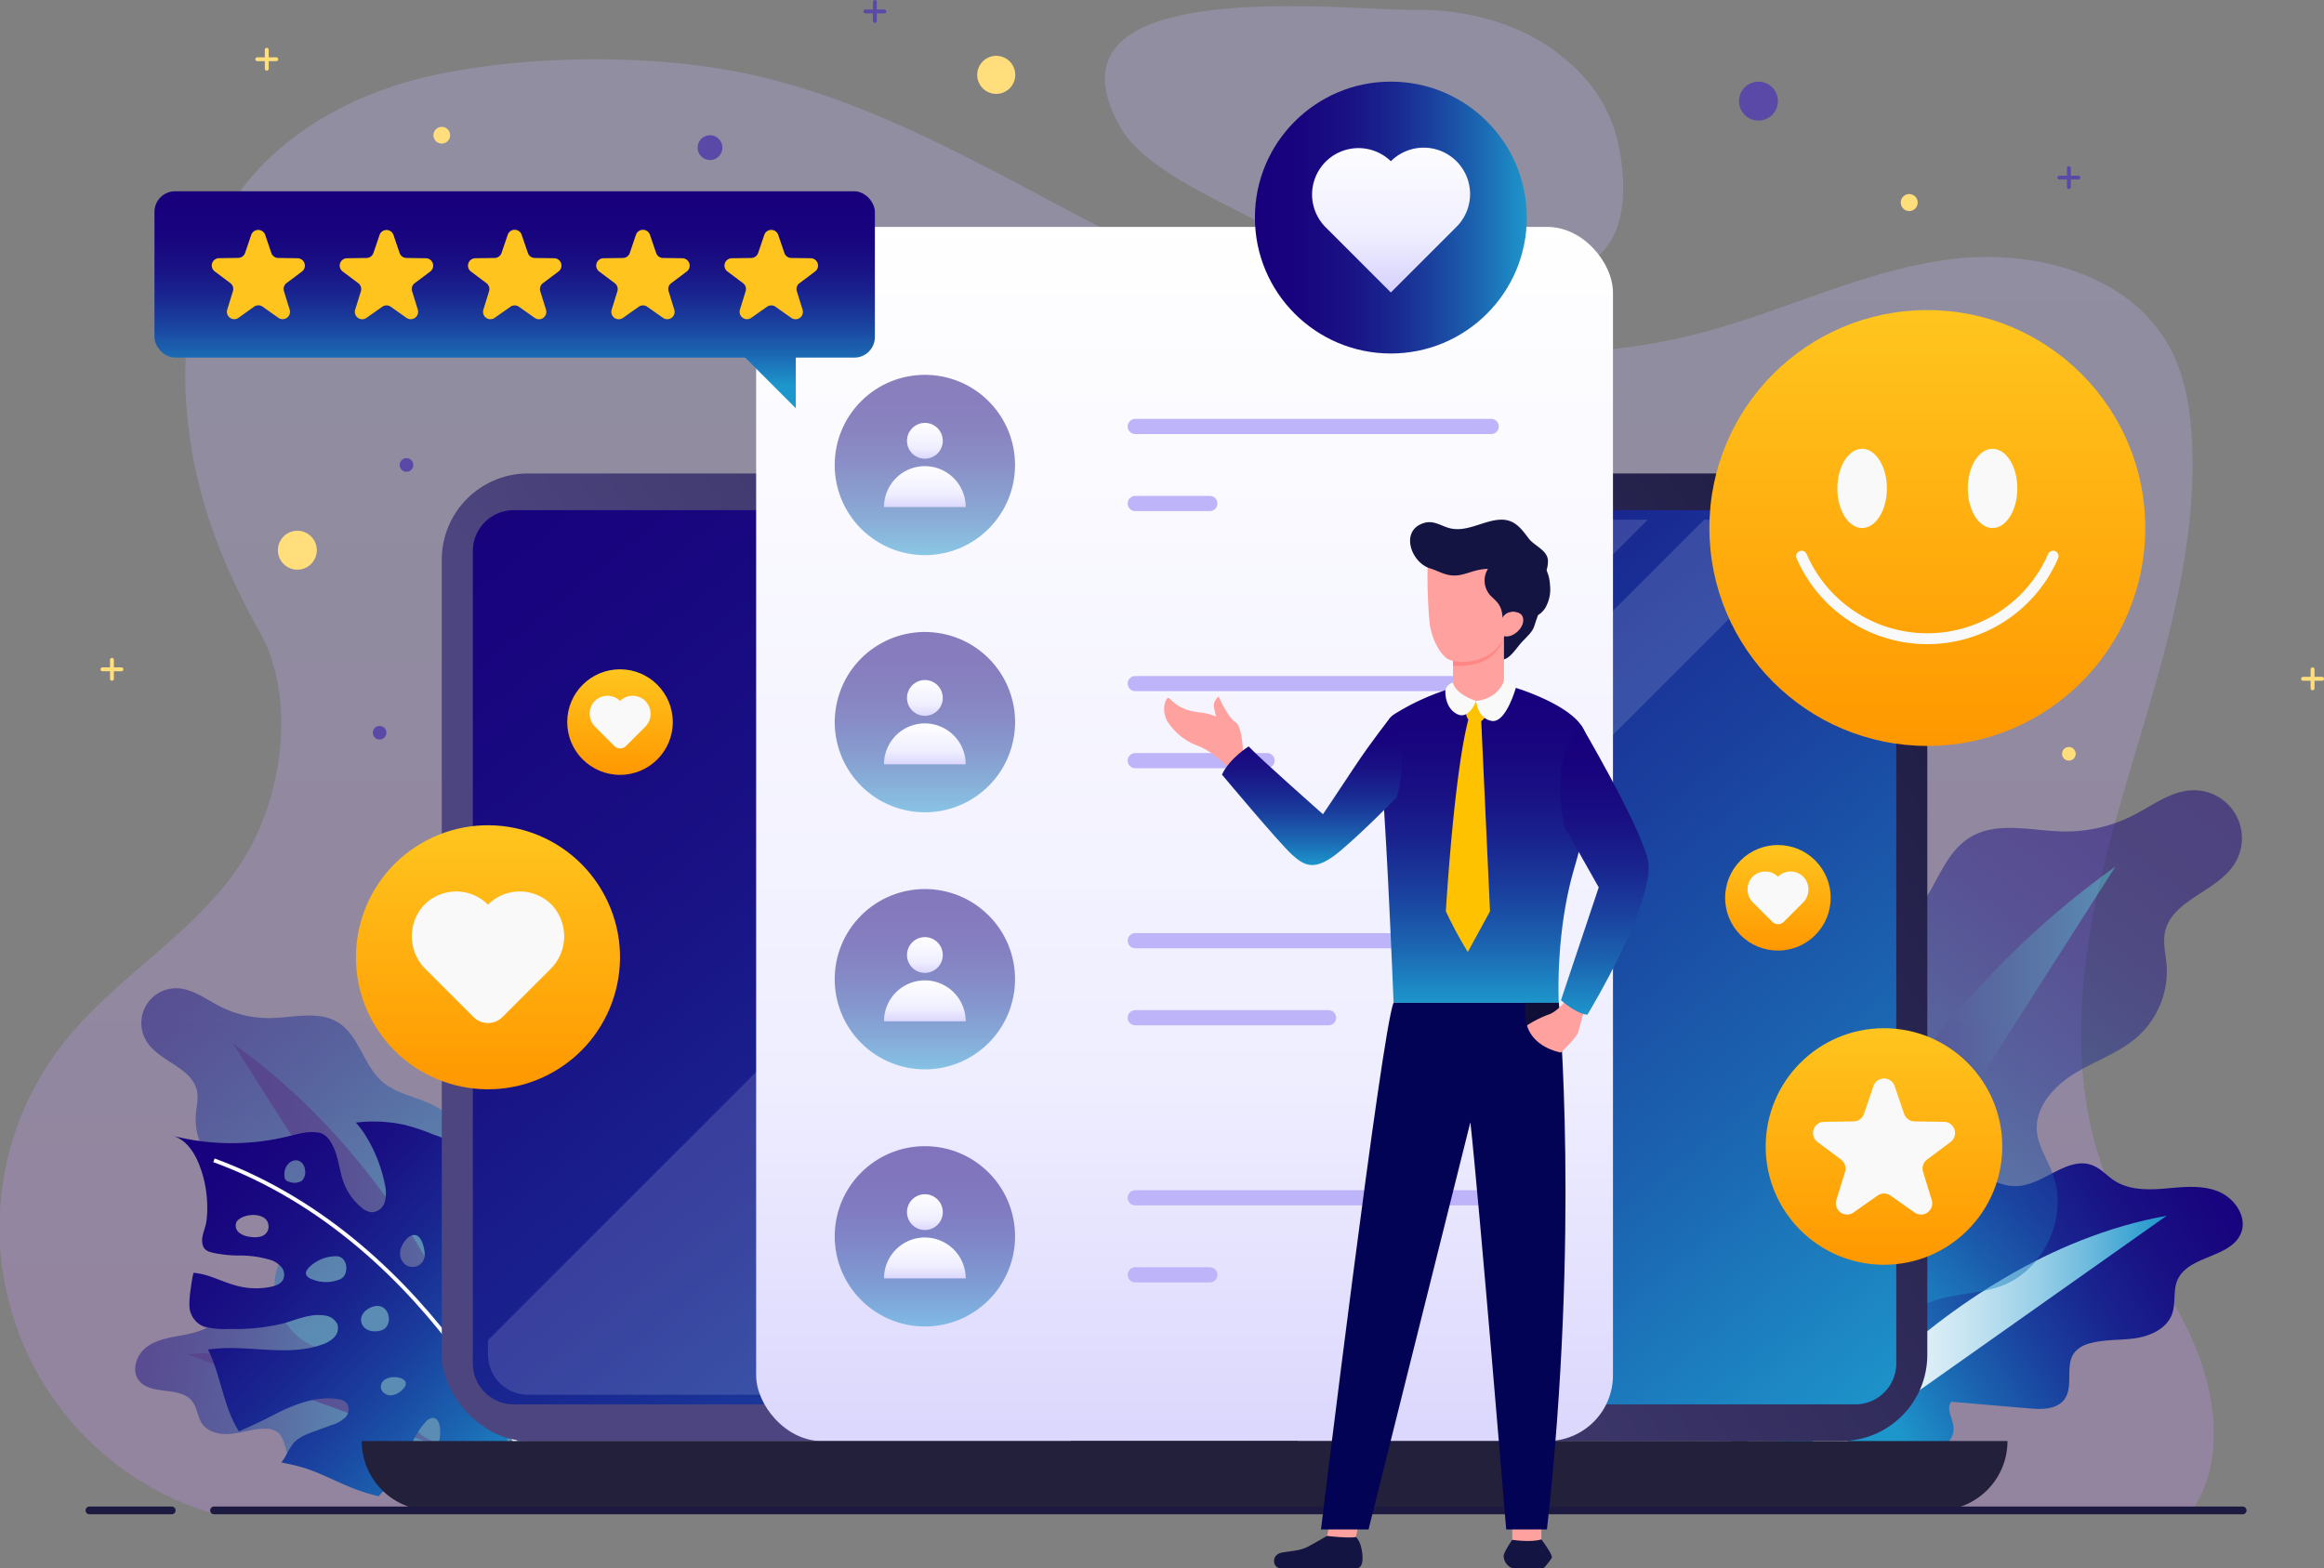 <svg xmlns="http://www.w3.org/2000/svg" xmlns:xlink="http://www.w3.org/1999/xlink" viewBox="0 0 597.45 403.19"><rect x="0" y="0" width="597.45" height="403.19" fill="#808080" stroke="none"/><defs><style>.cls-1{isolation:isolate;}.cls-2,.cls-3{opacity:0.26;}.cls-2{fill:url(#linear-gradient);}.cls-3{fill:url(#linear-gradient-2);}.cls-4{fill:url(#linear-gradient-3);}.cls-5{fill:url(#linear-gradient-4);}.cls-6{opacity:0.48;}.cls-7{fill:url(#linear-gradient-5);}.cls-8{fill:url(#linear-gradient-6);}.cls-9{fill:url(#linear-gradient-7);}.cls-10{fill:url(#linear-gradient-8);}.cls-11{fill:url(#linear-gradient-9);}.cls-12{fill:url(#linear-gradient-10);}.cls-13{fill:url(#linear-gradient-11);}.cls-14,.cls-21,.cls-41,.cls-49,.cls-50,.cls-51{fill:none;}.cls-14{stroke:#fcfcfc;}.cls-14,.cls-41{stroke-miterlimit:10;}.cls-15{fill:url(#linear-gradient-12);}.cls-16{fill:#beb4fa;}.cls-17{fill:url(#linear-gradient-13);}.cls-18{opacity:0.14;mix-blend-mode:overlay;}.cls-19{fill:#fff;}.cls-20{fill:url(#linear-gradient-14);}.cls-21{stroke:#beb4fa;stroke-width:3.9px;}.cls-21,.cls-41,.cls-49,.cls-50,.cls-51{stroke-linecap:round;}.cls-21,.cls-49,.cls-50,.cls-51{stroke-linejoin:round;}.cls-22,.cls-25,.cls-28,.cls-31{opacity:0.5;}.cls-22{fill:url(#linear-gradient-15);}.cls-23{fill:url(#linear-gradient-16);}.cls-24{fill:url(#linear-gradient-17);}.cls-25{fill:url(#linear-gradient-18);}.cls-26{fill:url(#linear-gradient-19);}.cls-27{fill:url(#linear-gradient-20);}.cls-28{fill:url(#linear-gradient-21);}.cls-29{fill:url(#linear-gradient-22);}.cls-30{fill:url(#linear-gradient-23);}.cls-31{fill:url(#linear-gradient-24);}.cls-32{fill:url(#linear-gradient-25);}.cls-33{fill:url(#linear-gradient-26);}.cls-34{fill:#22203a;}.cls-35{fill:url(#linear-gradient-27);}.cls-36{fill:#f9f9f9;}.cls-37{fill:url(#linear-gradient-28);}.cls-38{fill:url(#linear-gradient-29);}.cls-39{fill:url(#linear-gradient-30);}.cls-40{fill:url(#linear-gradient-31);}.cls-41{stroke:#f9f9f9;stroke-width:2.8px;}.cls-42{fill:url(#linear-gradient-32);}.cls-43{fill:url(#linear-gradient-33);}.cls-44{fill:url(#linear-gradient-34);}.cls-45{fill:url(#linear-gradient-35);}.cls-46{fill:#ffc51e;}.cls-47{fill:#5b49a7;}.cls-48{fill:#ffde7b;}.cls-49{stroke:#5b49a7;}.cls-50{stroke:#ffde7b;}.cls-51{stroke:#1c1a41;stroke-width:2px;}.cls-52{fill:#ffa19e;}.cls-53{fill:#141443;}.cls-54{fill:url(#linear-gradient-36);}.cls-55{fill:#ff6463;opacity:0.42;}.cls-56{fill:url(#linear-gradient-37);}.cls-57{fill:#030356;}.cls-58{fill:#ffc200;}.cls-59{fill:#0e0e36;}.cls-60{fill:url(#linear-gradient-38);}</style><linearGradient id="linear-gradient" x1="284.57" y1="-56.15" x2="284.57" y2="421.68" gradientUnits="userSpaceOnUse"><stop offset="0.26" stop-color="#beb4fa"/><stop offset="1" stop-color="#cb88fb"/></linearGradient><linearGradient id="linear-gradient-2" x1="350.66" y1="-56.15" x2="350.66" y2="421.68" xlink:href="#linear-gradient"/><linearGradient id="linear-gradient-3" x1="580.24" y1="289.28" x2="477.82" y2="351.47" gradientUnits="userSpaceOnUse"><stop offset="0" stop-color="#18007c"/><stop offset="0.16" stop-color="#18047e"/><stop offset="0.33" stop-color="#191084"/><stop offset="0.49" stop-color="#19248f"/><stop offset="0.65" stop-color="#1a409e"/><stop offset="0.82" stop-color="#1b65b1"/><stop offset="0.98" stop-color="#1d90c8"/><stop offset="1" stop-color="#1d96cb"/></linearGradient><linearGradient id="linear-gradient-4" x1="454.86" y1="348.66" x2="556.99" y2="348.66" gradientUnits="userSpaceOnUse"><stop offset="0" stop-color="#fff"/><stop offset="0.13" stop-color="#fbfdfe"/><stop offset="0.27" stop-color="#eff8fb"/><stop offset="0.4" stop-color="#dbeef7"/><stop offset="0.53" stop-color="#bfe1f0"/><stop offset="0.67" stop-color="#9ad0e8"/><stop offset="0.8" stop-color="#6ebbde"/><stop offset="0.93" stop-color="#3aa3d2"/><stop offset="1" stop-color="#1d96cb"/></linearGradient><linearGradient id="linear-gradient-5" x1="562.02" y1="196.35" x2="474.23" y2="314.31" xlink:href="#linear-gradient-3"/><linearGradient id="linear-gradient-6" x1="442.19" y1="302.37" x2="543.85" y2="302.37" xlink:href="#linear-gradient-3"/><linearGradient id="linear-gradient-7" x1="12.41" y1="338.38" x2="95.71" y2="354.91" xlink:href="#linear-gradient-3"/><linearGradient id="linear-gradient-8" x1="48.15" y1="363.58" x2="133.05" y2="363.58" xlink:href="#linear-gradient-3"/><linearGradient id="linear-gradient-9" x1="13.03" y1="214.85" x2="103.6" y2="324.6" xlink:href="#linear-gradient-3"/><linearGradient id="linear-gradient-10" x1="59.82" y1="325.8" x2="133.32" y2="325.8" xlink:href="#linear-gradient-3"/><linearGradient id="linear-gradient-11" x1="50.38" y1="283.19" x2="144.57" y2="373.73" xlink:href="#linear-gradient-3"/><linearGradient id="linear-gradient-12" x1="131.38" y1="362.17" x2="487.92" y2="123.22" gradientUnits="userSpaceOnUse"><stop offset="0.26" stop-color="#4d457f"/><stop offset="1" stop-color="#1c1a41"/></linearGradient><linearGradient id="linear-gradient-13" x1="145.28" y1="50.93" x2="434.95" y2="406.01" xlink:href="#linear-gradient-3"/><linearGradient id="linear-gradient-14" x1="304.52" y1="54.88" x2="304.52" y2="671.02" gradientUnits="userSpaceOnUse"><stop offset="0" stop-color="#fff"/><stop offset="0.36" stop-color="#efeeff"/><stop offset="0.74" stop-color="#beb4fa"/></linearGradient><linearGradient id="linear-gradient-15" x1="237.77" y1="96.38" x2="237.77" y2="142.73" gradientTransform="translate(154.18 -133.11) rotate(45)" xlink:href="#linear-gradient-3"/><linearGradient id="linear-gradient-16" x1="237.77" y1="108.63" x2="237.77" y2="126.79" xlink:href="#linear-gradient-14"/><linearGradient id="linear-gradient-17" x1="237.77" y1="119.74" x2="237.77" y2="140.49" xlink:href="#linear-gradient-14"/><linearGradient id="linear-gradient-18" x1="237.77" y1="162.49" x2="237.77" y2="208.84" gradientTransform="translate(363.48 -88.57) rotate(76.64)" xlink:href="#linear-gradient-3"/><linearGradient id="linear-gradient-19" x1="237.77" y1="174.74" x2="237.77" y2="192.9" xlink:href="#linear-gradient-14"/><linearGradient id="linear-gradient-20" x1="237.77" y1="185.85" x2="237.77" y2="206.6" xlink:href="#linear-gradient-14"/><linearGradient id="linear-gradient-21" x1="237.77" y1="228.6" x2="237.77" y2="274.95" gradientTransform="translate(247.67 -94.39) rotate(45)" xlink:href="#linear-gradient-3"/><linearGradient id="linear-gradient-22" x1="237.77" y1="240.85" x2="237.77" y2="259.01" xlink:href="#linear-gradient-14"/><linearGradient id="linear-gradient-23" x1="237.77" y1="251.96" x2="237.77" y2="272.71" xlink:href="#linear-gradient-14"/><linearGradient id="linear-gradient-24" x1="237.77" y1="294.7" x2="237.77" y2="341.06" xlink:href="#linear-gradient-3"/><linearGradient id="linear-gradient-25" x1="237.77" y1="306.96" x2="237.77" y2="325.12" xlink:href="#linear-gradient-14"/><linearGradient id="linear-gradient-26" x1="237.77" y1="318.07" x2="237.77" y2="338.82" xlink:href="#linear-gradient-14"/><linearGradient id="linear-gradient-27" x1="125.45" y1="212.19" x2="125.45" y2="280.07" gradientTransform="translate(142.33 -29.61) rotate(30.51)" gradientUnits="userSpaceOnUse"><stop offset="0" stop-color="#ffc51e"/><stop offset="1" stop-color="#ff9800"/></linearGradient><linearGradient id="linear-gradient-28" x1="159.39" y1="172.09" x2="159.39" y2="199.24" gradientTransform="matrix(1, 0, 0, 1, 0, 0)" xlink:href="#linear-gradient-27"/><linearGradient id="linear-gradient-29" x1="457.06" y1="217.27" x2="457.06" y2="244.41" gradientTransform="translate(297.1 -255.58) rotate(45)" xlink:href="#linear-gradient-27"/><linearGradient id="linear-gradient-30" x1="484.33" y1="264.37" x2="484.33" y2="325.2" gradientTransform="matrix(1, 0, 0, 1, 0, 0)" xlink:href="#linear-gradient-27"/><linearGradient id="linear-gradient-31" x1="495.48" y1="79.73" x2="495.48" y2="191.8" gradientTransform="matrix(1, 0, 0, 1, 0, 0)" xlink:href="#linear-gradient-27"/><linearGradient id="linear-gradient-32" x1="322.61" y1="55.94" x2="392.51" y2="55.94" xlink:href="#linear-gradient-3"/><linearGradient id="linear-gradient-33" x1="357.56" y1="34.08" x2="357.56" y2="108.01" xlink:href="#linear-gradient-14"/><linearGradient id="linear-gradient-34" x1="132.31" y1="53.14" x2="132.31" y2="99.01" xlink:href="#linear-gradient-3"/><linearGradient id="linear-gradient-35" x1="195.42" y1="53.14" x2="195.42" y2="99.01" xlink:href="#linear-gradient-3"/><linearGradient id="linear-gradient-36" x1="382.17" y1="176.86" x2="382.17" y2="257.84" xlink:href="#linear-gradient-3"/><linearGradient id="linear-gradient-37" x1="337.28" y1="184.52" x2="337.28" y2="222.43" xlink:href="#linear-gradient-3"/><linearGradient id="linear-gradient-38" x1="412.43" y1="186.47" x2="412.43" y2="260.9" xlink:href="#linear-gradient-3"/></defs><title>Asset 17xhdpi</title><g class="cls-1"><g id="Layer_2" data-name="Layer 2"><g id="Layer_1-2" data-name="Layer 1"><path class="cls-2" d="M53.43,388.75A76.69,76.69,0,0,1,16.31,268.19c14.51-18.43,37.27-30,48.28-50.74,8.42-15.81,11.09-39,2.15-55-10.17-18.21-17-36-18.75-57.25-1.6-19.63,2.13-40.29,13.82-56.14C73.93,32.65,93.48,22.9,113.49,18.91c25.6-5.1,58.48-5.09,83.75,1.23C238,30.33,273.09,55.83,311.75,72.33c39.38,16.81,84,24.13,125.42,13.29,21.35-5.59,41.5-15.84,63.36-18.86S548,70.33,558.1,89.93c3.71,7.15,5,15.33,5.39,23.38,1.62,32.48-10.06,63.92-18.93,95.2s-14.9,65.6-2.5,95.67c5.83,14.15,15.42,26.46,21.6,40.46s8.44,31.32-.26,43.91Z"/><path class="cls-3" d="M335.46,1.61c-28.46-.38-63.5,3-47.34,31.27C294.73,44.45,317,53,328,59.42c18.48,10.75,37.46,17,59.14,14.28,18.2-2.3,30.93-6.18,30.11-27.29-.6-15.21-6.69-25.81-18.77-34.19-9.88-6.85-22.94-9.88-34.88-9.7C358.27,2.6,347.45,1.77,335.46,1.61Z"/><path class="cls-4" d="M456.43,352c2.38-10.66,14.29-16,20.6-24.91,3.75-5.3,5.43-11.79,8.57-17.48s8.7-10.94,15.19-10.47c6.3.45,11.53,6.17,17.85,5.82,6.86-.37,13-7.86,19.36-5.31,2.12.85,3.67,2.68,5.59,3.93,3.8,2.45,8.65,2.4,13.16,2s9.2-.93,13.41.72,7.59,6.44,6,10.66c-2.54,6.56-13.7,5.75-16.42,12.24-1.13,2.7-.35,5.88-1.34,8.64-1.32,3.7-5.45,5.64-9.34,6.23s-7.92.26-11.71,1.31a7.46,7.46,0,0,0-4,2.31c-2.64,3.32-.12,8.82-2.7,12.19-2,2.56-5.77,2.53-9,2.25l-20-1.72c-1.4,1.64.2,4.05.51,6.19.71,4.89-5.47,7.72-10.4,8-5.68.32-11.34-.92-16.85.09-6.36,1.17-12.93,4.52-18.48,7.73,4-10,.37-9.72.79-15.08C457.61,362.19,455.23,357.33,456.43,352Z"/><path class="cls-5" d="M454.86,384.73S496.45,323.55,557,312.59"/><g class="cls-6"><path class="cls-7" d="M432,341.21c-1.07-8.2,2.43-16.32,6.74-23.38s9.56-13.65,12.59-21.35c3.38-8.57,3.8-18,5.62-27s5.53-18.41,13.29-23.38c6.37-4.1,14.73-4.71,20.43-9.7,6.67-5.85,8.21-16.47,15.78-21.1,6.95-4.25,15.82-1.66,24-1.51a38.26,38.26,0,0,0,18.11-4.23c4.94-2.54,9.65-6.26,15.21-6.37a12.34,12.34,0,0,1,10.63,19c-4.62,7.21-16.26,9.23-17.86,17.64-.52,2.7.21,5.46.44,8.19a22.65,22.65,0,0,1-7.17,18.27c-4.66,4.26-10.87,6.33-16.28,9.6s-10.42,8.71-9.88,15c.33,3.84,2.66,7.17,4,10.77,4.22,11-2.08,24.89-13.16,29-7.39,2.71-16.32,1.61-22.45,6.54-7.29,5.87-7.22,17.63-14.2,23.86-9.59,8.56-24.64,3.62-34.64,12C440.51,362.64,433.42,352,432,341.21Z"/><path class="cls-8" d="M442.19,382s18.52-99.73,101.66-159.23"/></g><g class="cls-6"><path class="cls-9" d="M125.77,356.71c-3.68-7-13-8.46-19.08-13.49-3.62-3-6-7.2-9.28-10.58s-8.14-6-12.58-4.44-6.88,6.48-11.35,7.43c-4.86,1-10.55-3-14.52-.05-1.32,1-2.06,2.57-3.16,3.8-2.19,2.43-5.58,3.3-8.8,3.9s-6.6,1.09-9.22,3-4.08,5.93-2.15,8.56c3,4.1,10.65,1.42,13.77,5.44,1.3,1.67,1.36,4,2.57,5.78,1.62,2.33,4.87,2.9,7.7,2.58s5.57-1.31,8.42-1.3a5.4,5.4,0,0,1,3.2.86c2.47,1.83,1.75,6.13,4.19,8,1.85,1.42,4.5.68,6.69-.12l13.64-5c1.29.88.63,2.86.82,4.41.42,3.55,5.27,4.36,8.77,3.63,4-.85,7.74-2.79,11.77-3.12,4.66-.38,9.88.71,14.36,1.9-4.7-6.18-2.1-6.71-3.4-10.37S127.61,360.2,125.77,356.71Z"/><path class="cls-10" d="M133.05,379.25s-40.58-34.85-84.9-31.06"/><path class="cls-11" d="M140.68,353.88c.77-5.93-1.76-11.8-4.88-16.9s-6.9-9.87-9.1-15.44c-2.44-6.19-2.75-13-4.06-19.52s-4-13.31-9.61-16.91c-4.61-3-10.65-3.4-14.77-7-4.82-4.23-5.94-11.91-11.41-15.25-5-3.07-11.43-1.2-17.32-1.1a27.58,27.58,0,0,1-13.09-3.05c-3.57-1.84-7-4.53-11-4.61a8.93,8.93,0,0,0-7.69,13.75c3.34,5.21,11.75,6.67,12.91,12.75.38,2-.15,3.94-.32,5.92a16.37,16.37,0,0,0,5.19,13.21c3.37,3.08,7.86,4.57,11.77,6.94s7.53,6.3,7.14,10.85c-.24,2.77-1.93,5.18-2.92,7.79-3,8,1.5,18,9.51,20.93,5.34,2,11.8,1.16,16.23,4.73,5.27,4.25,5.22,12.75,10.26,17.25,6.94,6.19,17.82,2.62,25.05,8.7C134.53,369.37,139.66,361.68,140.68,353.88Z"/><path class="cls-12" d="M133.32,383.36s-13.39-72.1-73.5-115.12"/></g><path class="cls-13" d="M159.22,358.56c-5-1.6-10.46.8-15.74.6a7.18,7.18,0,0,1-4.53-1.48,3.48,3.48,0,0,1-.85-4.36c1-1.51,3.18-1.58,5-1.49a76.3,76.3,0,0,0,16.06-.5,36.1,36.1,0,0,0,4.12-.93,2.82,2.82,0,0,0,.35-.14,40,40,0,0,0-1-23,2.86,2.86,0,0,1-1.22.42,38.53,38.53,0,0,0-18.66,9.14,14.24,14.24,0,0,1-3.5,2.65,6.15,6.15,0,0,1-5.48-.26,2.44,2.44,0,0,1-.94-.83,2.5,2.5,0,0,1-.17-1.81c.63-3,3.27-5,5.85-6.61,4.62-2.84,9.83-5.16,13-9.57a17.16,17.16,0,0,0,2.28-5.12c.6-1.94,1.52-3.86.67-5.89a7.83,7.83,0,0,0-3.32-3.3,68.64,68.64,0,0,0-15.82-7.26l-.81-.25c-2,3.46-4.54,6.57-6,10.24-2,5-2,11-5.62,15.08a4,4,0,0,1-2.64,1.55,3.23,3.23,0,0,1-3-2.41,7,7,0,0,1,.27-4.11c1-3.13,2.92-5.92,3.93-9a14.85,14.85,0,0,0-1.42-11.75,14.54,14.54,0,0,0-3.84-4.24,18.14,18.14,0,0,0-4.66-2.18,53.84,53.84,0,0,0-7.6-2.55,37.67,37.67,0,0,0-12.44-.56,24,24,0,0,1,2.85,3.93,37.44,37.44,0,0,1,4.58,11.89,9.07,9.07,0,0,1,0,4.57,3.66,3.66,0,0,1-3.38,2.67,4.66,4.66,0,0,1-2.63-1.25,15.13,15.13,0,0,1-4.55-6.38c-.88-2.35-1.17-4.9-1.93-7.3-.65-2-2-5.09-4.35-5.52-2.82-.53-5.36.29-8.08.94a61.18,61.18,0,0,1-29.76-.2c3.47.87,5.73,4.22,7,7.55a29.79,29.79,0,0,1,2,9.46,28,28,0,0,1-.16,4.93c-.2,1.49-.85,2.84-1.08,4.31a4.55,4.55,0,0,0,.12,1.87c.42,1.63,2,1.87,3.51,2.18a33.92,33.92,0,0,0,5.6.53,26.87,26.87,0,0,1,8.29,1.13,6.16,6.16,0,0,1,2.77,1.77,3.07,3.07,0,0,1,.57,3.12c-.55,1.25-2,1.78-3.36,2.05a19.15,19.15,0,0,1-8.08-.16c-2.55-.6-5-1.72-7.45-2.55a19.68,19.68,0,0,0-4.14-.93c-.29,0-.91,5-1,5.51-.1,1.42-.36,3.58.24,4.9a5.88,5.88,0,0,0,3.34,3.43,22.38,22.38,0,0,0,6.58.6A51.61,51.61,0,0,0,73,340.23c3.43-1,6.89-2.56,10.4-2a4.1,4.1,0,0,1,3.35,2.28,3.38,3.38,0,0,1-.87,3.37,7.63,7.63,0,0,1-3.13,1.84c-8.78,3.12-18.51.11-27.78,1.09l-1.49.17c2.36,4.82,3.36,10.19,5.18,15.25a32,32,0,0,0,2.74,5.8c3-1.27,5.91-2.67,8.86-4.19,5.17-2.64,10.88-5,16.61-4.11a3.73,3.73,0,0,1,2.19.94,2.89,2.89,0,0,1-.27,3.74,8.35,8.35,0,0,1-3.55,2l-4.5,1.64c-2,.73-4.07,1.52-5.41,3.15a25.25,25.25,0,0,0-2,3.35,11.21,11.21,0,0,1-1,1.45c1.45.34,2.92.6,4.36,1,4.87,1.25,9.29,3.79,14,5.63a51,51,0,0,0,6.6,2.08A21.08,21.08,0,0,0,98.89,383a42,42,0,0,0,5.58-9.07c1.43-2.94,2.78-6,5-8.37a2.5,2.5,0,0,1,1.86-1c1.11.07,1.67,1.38,1.78,2.49.52,5.1-2.86,9.66-4.69,14.46a29.07,29.07,0,0,1-1.9,4.65,48.75,48.75,0,0,0,5.13,0c3.85-.17,8.69-.8,11.75-3.41,3.91-3.33,5.37-10.05,7.91-14.16,6.07,2.16,15.12,1.3,20.49-2a25.63,25.63,0,0,0,8-7.82ZM69,315.89a2.66,2.66,0,0,1-1.81,2,6.25,6.25,0,0,1-2.79.13,5.58,5.58,0,0,1-2.92-1.07,2.32,2.32,0,0,1-.65-2.83,2.79,2.79,0,0,1,.91-.83C63.92,311.81,69.52,311.85,69,315.89Zm8.71-12.36a3.56,3.56,0,0,1-3.21.37,1.74,1.74,0,0,1-1.09-.55,1.6,1.6,0,0,1-.26-.83,4.15,4.15,0,0,1,.38-2.46c1.49-2.71,4.67-2.11,4.91.93A3.09,3.09,0,0,1,77.66,303.53ZM88.4,328.17a2.6,2.6,0,0,1-1.08.79,9.34,9.34,0,0,1-7.35-.15,2,2,0,0,1-1.29-1.14c-.2-.73.38-1.42.91-1.94A9.93,9.93,0,0,1,86.66,323C89,323.19,89.68,326.39,88.4,328.17Zm7.12,7.92c4.66-1.85,6.11,5.13,2.24,6.05C92.7,343.34,90.83,338,95.52,336.09Zm6.92,22a3.75,3.75,0,0,1-1.92.68,2.66,2.66,0,0,1-.74-.05,2.31,2.31,0,0,1-1.84-1.87C97.41,352.28,108.69,353.85,102.44,358.13ZM109.17,323a3.12,3.12,0,0,1-4.82,2.24,3.64,3.64,0,0,1-1.49-3.38c.15-1.58,2-4.58,3.89-4.31C108.52,317.76,109.33,321.55,109.17,323Zm20.54,21.29a2.88,2.88,0,0,1-2.69,0,.91.91,0,0,1-.4-.32.87.87,0,0,1-.08-.48A3,3,0,0,1,128,341c1.21-.73,2.16-.56,2.67,0C131.37,341.81,131.23,343.37,129.71,344.25Z"/><path class="cls-14" d="M138,382.16s-25-62.58-83-83.83"/><rect class="cls-15" x="113.57" y="121.73" width="381.9" height="248.79" rx="22.19"/><rect class="cls-16" x="192.01" y="67.06" width="225.02" height="358.14" rx="5.63" transform="translate(550.65 -58.4) rotate(90)"/><path class="cls-17" d="M487.49,141.69V350.57A10.53,10.53,0,0,1,477,361.09H132.07a10.55,10.55,0,0,1-10.52-10.52V141.69a10.54,10.54,0,0,1,10.52-10.52H477A10.53,10.53,0,0,1,487.49,141.69Z"/><g class="cls-18"><path class="cls-19" d="M423.61,133.62l-225,225H135.75a10.32,10.32,0,0,1-10.3-10.3v-3.75l211-211Z"/><polygon class="cls-19" points="470 133.62 244.98 358.64 213.08 358.64 438.1 133.62 470 133.62"/></g><rect class="cls-20" x="194.39" y="58.34" width="220.27" height="312.18" rx="16.9"/><line class="cls-21" x1="291.85" y1="109.65" x2="383.36" y2="109.65"/><line class="cls-21" x1="291.85" y1="129.46" x2="311.02" y2="129.46"/><circle class="cls-22" cx="237.77" cy="119.55" r="23.18" transform="translate(-14.9 203.15) rotate(-45)"/><path class="cls-23" d="M242.37,113.34a4.6,4.6,0,1,1-4.6-4.6A4.6,4.6,0,0,1,242.37,113.34Z"/><path class="cls-24" d="M237.77,119.86a10.5,10.5,0,0,0-10.51,10.51h21A10.51,10.51,0,0,0,237.77,119.86Z"/><line class="cls-21" x1="291.85" y1="175.76" x2="383.36" y2="175.76"/><line class="cls-21" x1="291.85" y1="195.57" x2="325.72" y2="195.57"/><circle class="cls-25" cx="237.77" cy="185.66" r="23.18" transform="translate(2.2 374.11) rotate(-76.64)"/><circle class="cls-26" cx="237.77" cy="179.45" r="4.6"/><path class="cls-27" d="M237.77,186a10.51,10.51,0,0,0-10.51,10.52h21A10.52,10.52,0,0,0,237.77,186Z"/><line class="cls-21" x1="291.85" y1="241.87" x2="383.36" y2="241.87"/><line class="cls-21" x1="291.85" y1="261.68" x2="341.54" y2="261.68"/><circle class="cls-28" cx="237.77" cy="251.77" r="23.18" transform="translate(-108.39 241.87) rotate(-45)"/><circle class="cls-29" cx="237.77" cy="245.55" r="4.6"/><path class="cls-30" d="M237.77,252.07a10.51,10.51,0,0,0-10.51,10.52h21A10.52,10.52,0,0,0,237.77,252.07Z"/><line class="cls-21" x1="291.85" y1="307.98" x2="383.36" y2="307.98"/><line class="cls-21" x1="291.85" y1="327.78" x2="311.02" y2="327.78"/><circle class="cls-31" cx="237.77" cy="317.88" r="23.18"/><circle class="cls-32" cx="237.77" cy="311.66" r="4.6"/><path class="cls-33" d="M237.77,318.18a10.51,10.51,0,0,0-10.51,10.52h21A10.52,10.52,0,0,0,237.77,318.18Z"/><path class="cls-34" d="M498.25,388.35H110.8A17.83,17.83,0,0,1,93,370.52H516.08A17.83,17.83,0,0,1,498.25,388.35Z"/><path class="cls-34" d="M327,377.17H282a6.64,6.64,0,0,1-6.64-6.64h58.27A6.64,6.64,0,0,1,327,377.17Z"/><circle class="cls-35" cx="125.45" cy="246.13" r="33.94" transform="translate(-107.59 97.77) rotate(-30.51)"/><path class="cls-36" d="M142.26,233.11a11.54,11.54,0,0,0-16.77-.55.06.06,0,0,1-.08,0,11.53,11.53,0,0,0-16.76.55,11.84,11.84,0,0,0,.81,16.12l12.27,12.27a5.28,5.28,0,0,0,7.45,0l12.27-12.27A11.86,11.86,0,0,0,142.26,233.11Z"/><circle class="cls-37" cx="159.39" cy="185.66" r="13.57"/><path class="cls-36" d="M166.11,180.46a4.61,4.61,0,0,0-6.7-.23,0,0,0,0,1,0,0,4.62,4.62,0,0,0-6.71.23,4.73,4.73,0,0,0,.33,6.44l4.9,4.91a2.11,2.11,0,0,0,3,0l4.91-4.91A4.72,4.72,0,0,0,166.11,180.46Z"/><circle class="cls-38" cx="457.06" cy="230.84" r="13.57" transform="translate(-29.36 390.8) rotate(-45)"/><path class="cls-36" d="M463.78,225.64a4.62,4.62,0,0,0-6.71-.23h0a4.61,4.61,0,0,0-6.7.23,4.73,4.73,0,0,0,.32,6.44l4.91,4.91a2.11,2.11,0,0,0,3,0l4.9-4.91A4.72,4.72,0,0,0,463.78,225.64Z"/><circle class="cls-39" cx="484.33" cy="294.78" r="30.41"/><path class="cls-36" d="M487.06,279.22l2.44,7.16a2.89,2.89,0,0,0,2.69,1.95l7.56.11a2.88,2.88,0,0,1,1.69,5.19l-6.06,4.53a2.89,2.89,0,0,0-1,3.16l2.23,7.23a2.89,2.89,0,0,1-4.42,3.21L486,307.4a2.89,2.89,0,0,0-3.32,0l-6.18,4.36a2.89,2.89,0,0,1-4.42-3.21l2.23-7.23a2.89,2.89,0,0,0-1-3.16l-6.06-4.53a2.88,2.88,0,0,1,1.69-5.19l7.56-.11a2.89,2.89,0,0,0,2.69-1.95l2.44-7.16A2.88,2.88,0,0,1,487.06,279.22Z"/><circle class="cls-40" cx="495.48" cy="135.76" r="56.03"/><path class="cls-36" d="M485.08,125.58c0,5.62-2.85,10.18-6.37,10.18s-6.37-4.56-6.37-10.18,2.85-10.19,6.37-10.19S485.08,120,485.08,125.58Z"/><ellipse class="cls-36" cx="512.24" cy="125.58" rx="6.37" ry="10.19"/><path class="cls-41" d="M527.8,143a35.23,35.23,0,0,1-64.65,0"/><circle class="cls-42" cx="357.56" cy="55.94" r="34.95"/><path class="cls-43" d="M374.43,41.46a11.93,11.93,0,0,0-16.87,0,11.93,11.93,0,0,0-16.87,16.87L357.56,75.2l16.87-16.87A11.93,11.93,0,0,0,374.43,41.46Z"/><rect class="cls-44" x="39.71" y="49.18" width="185.2" height="42.77" rx="5.29"/><polygon class="cls-45" points="204.58 104.96 186.27 86.65 204.58 86.65 204.58 104.96"/><path class="cls-46" d="M68.16,60.35l1.6,4.7a1.88,1.88,0,0,0,1.76,1.28l5,.07a1.9,1.9,0,0,1,1.11,3.41l-4,3A1.88,1.88,0,0,0,73,74.86l1.46,4.74a1.89,1.89,0,0,1-2.9,2.11l-4.05-2.86a1.91,1.91,0,0,0-2.19,0l-4,2.86a1.89,1.89,0,0,1-2.9-2.11l1.46-4.74a1.88,1.88,0,0,0-.67-2.07l-4-3a1.89,1.89,0,0,1,1.1-3.41l5-.07A1.88,1.88,0,0,0,63,65.05l1.6-4.7A1.9,1.9,0,0,1,68.16,60.35Z"/><path class="cls-46" d="M101.13,60.35l1.6,4.7a1.89,1.89,0,0,0,1.77,1.28l5,.07a1.9,1.9,0,0,1,1.11,3.41l-4,3a1.88,1.88,0,0,0-.67,2.07l1.47,4.74a1.9,1.9,0,0,1-2.9,2.11l-4.06-2.86a1.89,1.89,0,0,0-2.18,0l-4.06,2.86a1.89,1.89,0,0,1-2.9-2.11l1.47-4.74a1.9,1.9,0,0,0-.68-2.07l-4-3a1.89,1.89,0,0,1,1.11-3.41l5-.07A1.89,1.89,0,0,0,96,65.05l1.6-4.7A1.89,1.89,0,0,1,101.13,60.35Z"/><path class="cls-46" d="M134.1,60.35l1.61,4.7a1.87,1.87,0,0,0,1.76,1.28l5,.07a1.89,1.89,0,0,1,1.1,3.41l-4,3a1.9,1.9,0,0,0-.68,2.07l1.47,4.74a1.89,1.89,0,0,1-2.9,2.11l-4.06-2.86a1.89,1.89,0,0,0-2.18,0l-4.06,2.86a1.89,1.89,0,0,1-2.89-2.11l1.46-4.74a1.88,1.88,0,0,0-.67-2.07l-4-3a1.9,1.9,0,0,1,1.11-3.41l5-.07a1.88,1.88,0,0,0,1.76-1.28l1.6-4.7A1.89,1.89,0,0,1,134.1,60.35Z"/><path class="cls-46" d="M167.08,60.35l1.6,4.7a1.88,1.88,0,0,0,1.76,1.28l5,.07a1.9,1.9,0,0,1,1.11,3.41l-4,3a1.88,1.88,0,0,0-.67,2.07l1.46,4.74a1.89,1.89,0,0,1-2.89,2.11l-4.06-2.86a1.89,1.89,0,0,0-2.18,0l-4.06,2.86a1.89,1.89,0,0,1-2.9-2.11l1.47-4.74a1.9,1.9,0,0,0-.68-2.07l-4-3a1.89,1.89,0,0,1,1.1-3.41l5-.07a1.87,1.87,0,0,0,1.76-1.28l1.6-4.7A1.9,1.9,0,0,1,167.08,60.35Z"/><path class="cls-46" d="M200.05,60.35l1.6,4.7a1.89,1.89,0,0,0,1.77,1.28l5,.07a1.89,1.89,0,0,1,1.11,3.41l-4,3a1.87,1.87,0,0,0-.68,2.07l1.47,4.74a1.89,1.89,0,0,1-2.9,2.11l-4.06-2.86a1.89,1.89,0,0,0-2.18,0l-4.06,2.86a1.9,1.9,0,0,1-2.9-2.11l1.47-4.74a1.88,1.88,0,0,0-.67-2.07l-4-3a1.89,1.89,0,0,1,1.11-3.41l5-.07a1.89,1.89,0,0,0,1.77-1.28l1.6-4.7A1.89,1.89,0,0,1,200.05,60.35Z"/><path class="cls-47" d="M457.06,26A5,5,0,1,1,452,21,5,5,0,0,1,457.06,26Z"/><circle class="cls-47" cx="182.53" cy="37.96" r="3.19"/><path class="cls-48" d="M81.44,141.47a5,5,0,1,1-5-5A5,5,0,0,1,81.44,141.47Z"/><circle class="cls-48" cx="113.57" cy="34.77" r="2.15"/><circle class="cls-47" cx="97.59" cy="188.4" r="1.75"/><path class="cls-47" d="M106.25,119.55a1.75,1.75,0,1,1-1.75-1.75A1.75,1.75,0,0,1,106.25,119.55Z"/><path class="cls-48" d="M533.61,193.82a1.75,1.75,0,1,1-1.74-1.75A1.75,1.75,0,0,1,533.61,193.82Z"/><path class="cls-48" d="M261,19.24a4.89,4.89,0,1,1-4.88-4.88A4.88,4.88,0,0,1,261,19.24Z"/><path class="cls-48" d="M493,52.08a2.18,2.18,0,1,1-2.18-2.18A2.18,2.18,0,0,1,493,52.08Z"/><line class="cls-49" x1="531.87" y1="43.22" x2="531.87" y2="48.1"/><line class="cls-49" x1="534.3" y1="45.66" x2="529.43" y2="45.66"/><line class="cls-50" x1="68.58" y1="12.79" x2="68.58" y2="17.67"/><line class="cls-50" x1="71.02" y1="15.23" x2="66.14" y2="15.23"/><line class="cls-49" x1="224.91" y1="0.5" x2="224.91" y2="5.38"/><line class="cls-49" x1="227.35" y1="2.94" x2="222.48" y2="2.94"/><line class="cls-50" x1="28.78" y1="169.65" x2="28.78" y2="174.53"/><line class="cls-50" x1="31.22" y1="172.09" x2="26.34" y2="172.09"/><line class="cls-50" x1="594.51" y1="172.09" x2="594.51" y2="176.97"/><line class="cls-50" x1="596.95" y1="174.53" x2="592.07" y2="174.53"/><line class="cls-51" x1="55.03" y1="388.35" x2="576.54" y2="388.35"/><line class="cls-51" x1="22.99" y1="388.35" x2="44.14" y2="388.35"/><rect class="cls-52" x="388.77" y="386.51" width="7.49" height="10.32"/><polygon class="cls-52" points="340.84 396.24 348.33 396.24 350.66 385.93 343.17 385.93 340.84 396.24"/><path class="cls-52" d="M319.53,193s-.15-6.27-2-7.4-4.25-6.53-4.25-6.53a3.52,3.52,0,0,0-1.24,2.17,13.11,13.11,0,0,0,.62,3,14.84,14.84,0,0,0-4.24-1.07c-6.41-.66-7.49-4.07-8.24-3.7-.42.21-1.72,2.76-.15,5.87a15.73,15.73,0,0,0,7.5,6.27c4.67,1.61,8.62,6.2,8.62,6.2l4.5-3.62Z"/><path class="cls-53" d="M395.62,156.34c.09,1.66-.69,2.79-1.08,4.31-.45,1.74-1.81,2.86-3.18,4.3-1.71,1.79-3.17,4.74-5.61,4.74-3.24,0-1.94-10.27-.68-12S392.69,153.43,395.62,156.34Z"/><path class="cls-54" d="M389.67,176.86s12.81,3.87,16.81,9.61,3.24,19.72-1.75,36.69-4,34.68-4,34.68H358.26s-1-25-2-42.19-2.21-29.18,2.05-31.93a60,60,0,0,1,15.22-6.86Z"/><polygon class="cls-52" points="386.64 161.14 386.64 181.23 379.48 180.2 373.53 181.23 373.53 161.14 386.64 161.14"/><path class="cls-55" d="M386.64,163.57s-1.27,8.36-13.11,7.61v-5.8Z"/><path class="cls-56" d="M357.42,184.52s-4.88,6.11-9.31,12.83c-4.54,6.89-8,12-8,12S323.75,194.91,321,191.92c0,0-4.87,3-6.86,7.24,0,0,14.6,17.47,18,20.58s6.11,4.37,12.47-1S359.06,205,359.06,205,363,192.92,357.42,184.52Z"/><path class="cls-57" d="M400.74,257.84s5.44,59.29-3.05,135.41H387.21S380.27,309,378,288.54L351.82,393.25H339.59s15.71-129,18.67-135.41Z"/><path class="cls-53" d="M348.63,395.19a6.36,6.36,0,0,1,1.29,2.64c.57,2.18.65,5.36-1.09,5.36H329.11c-1.9,0-2.47-3.46.47-4,2.39-.43,4.74-.47,6.74-1.55s4.82-2.73,4.82-2.73S346.54,395.56,348.63,395.19Z"/><path class="cls-58" d="M380.73,184l2.32,50.31-5.71,10.46a101.89,101.89,0,0,1-5.64-10.46s2.14-36.78,6.06-50.31Z"/><path class="cls-58" d="M379.54,180.18s2.1,1.63,2.47,3-1.71,2.89-2.9,2.89-2.31-1.79-2.22-2.7A4.75,4.75,0,0,1,379.54,180.18Z"/><path class="cls-52" d="M367,145.89a134.8,134.8,0,0,0,.45,13.56c.23,3.21,1.76,7.57,4.38,9.75,2,1.65,11.93,2,14.85-5.63,2.52.62,5.88-2.84,4.66-5.18-.78-1.49-3.63-1.51-4.66-.2,0-5.76.05-12.68-6.7-14.14-2.85-.62-7.66-1-10.47.34C368.61,144.78,367,144.94,367,145.89Z"/><path class="cls-53" d="M397.87,145.36a9.81,9.81,0,0,0,.08-1.07c0-2.82-3.54-3.91-5-5.9-2.19-2.92-3.93-5.16-7.94-4.72s-8,3.11-12.11,2.19c-2.38-.54-4.2-2.16-6.76-1.41-6.33,1.84-3.47,10.17,1.5,11.69,2.26.69,3.83,1.86,6.29,1.83,2.12,0,4.08-1,6.14-1.42a13.71,13.71,0,0,1,6.08.08c2.6.71,5,2.53,7.73,2.69C396.43,149.47,397.57,147.51,397.87,145.36Z"/><path class="cls-53" d="M383.47,153.43c1.49,1.42,2.65,2.31,2.81,5.49.36-1.31,2.68-2.37,4.92-1s4.56.71,6.05-1.6a9.54,9.54,0,0,0,1.21-6,10.27,10.27,0,0,0-1.45-4.79,9.11,9.11,0,0,0-3.19-3.47,7.06,7.06,0,0,0-4-.48,15.69,15.69,0,0,0-3.85,1.16,6.22,6.22,0,0,0-2.4,1.71,12.76,12.76,0,0,0-1,1.74A5.67,5.67,0,0,0,383.47,153.43Z"/><path class="cls-36" d="M386.64,175s-1.23,4.59-7.16,5.21c0,0,.33,4.52,4,5.15s6.2-8.49,6.2-8.49A3.49,3.49,0,0,0,386.64,175Z"/><path class="cls-36" d="M379.48,180.2s-5.15-1.5-6-4.71a2.62,2.62,0,0,0-1.9,2.1s-.31,4.2,2.89,5.95S379.48,180.2,379.48,180.2Z"/><path class="cls-59" d="M392.28,257.84s-2.51,10.18,9,12.8c0,0-.45-9.49-.52-12.8Z"/><path class="cls-52" d="M402.07,257.84s-2.21,2.56-4.09,3.06a29.09,29.09,0,0,0-5.4,2.73s.93,5.26,8.68,7c0,0,4.13-3.87,4.5-5.37s1.75-6.36,1.75-6.36Z"/><path class="cls-60" d="M406.48,186.47s14,23.71,17,33.94-15.39,40.49-15.39,40.49-2.56,0-6.8-3.74l9.71-29-8.74-15.48S397.74,194.21,406.48,186.47Z"/><path class="cls-53" d="M396.26,395.81s3,4,2.68,4.72a17.48,17.48,0,0,1-2.1,2.66h-8.11a3.46,3.46,0,0,1-2.17-3.12c0-1,2.21-4.16,2.21-4.16S393.32,396.65,396.26,395.81Z"/></g></g></g></svg>